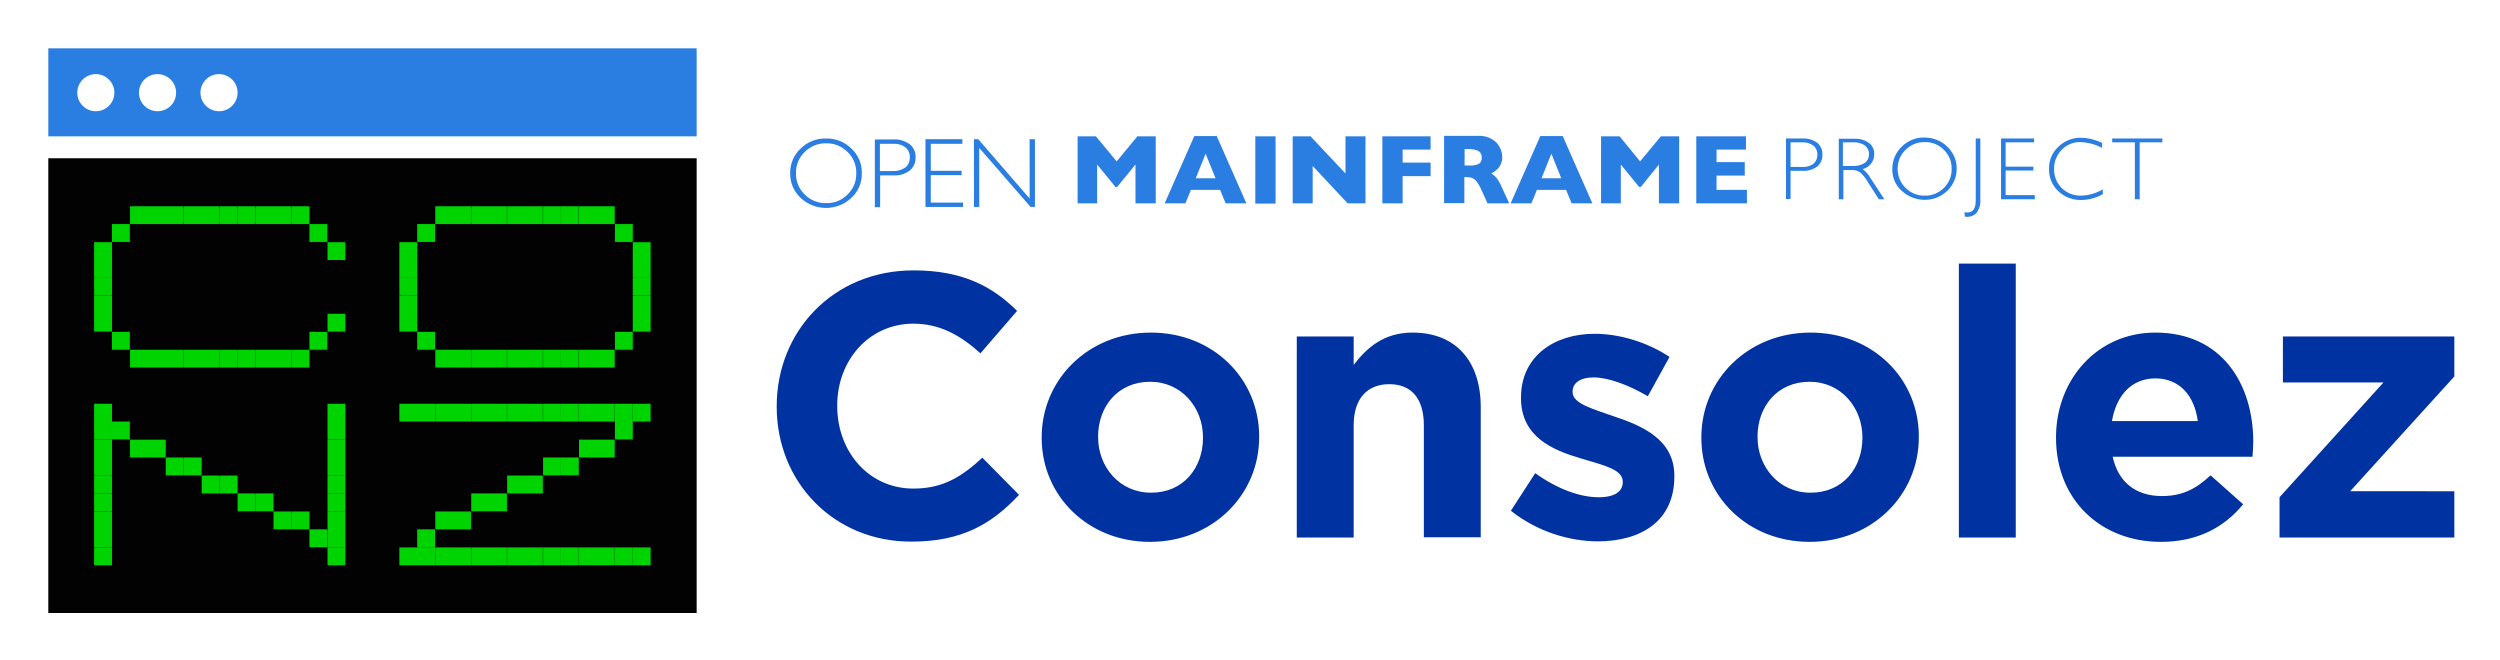 <svg xmlns="http://www.w3.org/2000/svg" role="img" viewBox="-18.94 -16.94 1036.88 273.88"><title>ConsoleZ logo</title><style>svg {enable-background:new 0 0 1000 240}</style><style>.st1{fill:none}.st2{fill:#2a7de1}.st3{fill:#00d400}</style><circle cx="46.4" cy="21.5" r="7.7" class="st1" transform="rotate(-45.001 46.39 21.521)"/><circle cx="20.8" cy="21.5" r="7.7" class="st1" transform="rotate(-45.001 20.785 21.52)"/><circle cx="71.9" cy="21.5" r="7.7" class="st1" transform="rotate(-45.001 71.89 21.521)"/><path d="M1.1 3.1v36.5H270V3.1H1.1zm19.7 26.1c-4.2 0-7.7-3.4-7.7-7.7 0-4.2 3.4-7.7 7.7-7.7 4.2 0 7.7 3.4 7.7 7.7 0 4.3-3.5 7.7-7.7 7.7zm25.6 0c-4.2 0-7.7-3.4-7.7-7.7 0-4.2 3.4-7.7 7.7-7.7 4.2 0 7.7 3.4 7.7 7.7 0 4.3-3.5 7.7-7.7 7.7zm25.5 0c-4.2 0-7.7-3.4-7.7-7.7 0-4.2 3.4-7.7 7.7-7.7 4.2 0 7.7 3.4 7.7 7.7 0 4.3-3.5 7.7-7.7 7.7z" class="st2"/><path fill="#020202" d="M1.1 48.7H270v188.6H1.1z"/><path d="M27.5 157.9h7.4v7.4h-7.4zm7.5 7.5h7.4v7.4H35zm7.4 0h7.4v7.4h-7.4zm7.4 7.4h7.4v7.4h-7.4zm7.5 0h7.4v7.4h-7.4zm7.4 7.5h7.4v7.4h-7.4zm7.5 0h7.4v7.4h-7.4z" class="st3"/><path d="M79.6 187.7H87v7.4h-7.4zm7.5 0h7.4v7.4h-7.4zm7.4 7.5h7.4v7.4h-7.4zm7.5 0h7.4v7.4H102zm7.4 7.4h7.4v7.4h-7.4zm7.5-52.1h7.4v7.4h-7.4zm0 7.4h7.4v7.4h-7.4zm0 7.5h7.4v7.4h-7.4zm0 7.4h7.4v7.4h-7.4zm0 7.5h7.4v7.4h-7.4z" class="st3"/><path d="M116.9 187.7h7.4v7.4h-7.4zm0 7.5h7.4v7.4h-7.4zm0 7.4h7.4v7.4h-7.4zm0 7.5h7.4v7.4h-7.4zm29.8-59.6h7.4v7.4h-7.4zm0 59.6h7.4v7.4h-7.4zm7.4-59.6h7.4v7.4h-7.4zm0 52.1h7.4v7.4h-7.4zm0 7.5h7.4v7.4h-7.4zm7.5-59.6h7.4v7.4h-7.4zm0 59.6h7.4v7.4h-7.4zm7.4-59.6h7.4v7.4H169zm0 44.7h7.4v7.4H169zm0 14.9h7.4v7.4H169zm7.5-59.6h7.4v7.4h-7.4zm-14.9 44.7h7.4v7.4h-7.4zm14.9 14.9h7.4v7.4h-7.4zm7.4-59.6h7.4v7.4h-7.4zm0 37.2h7.4v7.4h-7.4zm-7.4 0h7.4v7.4h-7.4zm7.4 22.4h7.4v7.4h-7.4zm7.5-59.6h7.4v7.4h-7.4zm0 29.8h7.4v7.4h-7.4zm0 29.8h7.4v7.4h-7.4zm7.4-59.6h7.4v7.4h-7.4zm0 29.8h7.4v7.4h-7.4zm0 29.8h7.4v7.4h-7.4zm7.5-59.6h7.4v7.4h-7.4zm0 22.3h7.4v7.4h-7.4zm0 37.3h7.4v7.4h-7.4z" class="st3"/><path d="M213.7 150.5h7.4v7.4h-7.4zm0 22.3h7.4v7.4h-7.4zm0 37.3h7.4v7.4h-7.4zm7.5-59.6h7.4v7.4h-7.4zm0 59.6h7.4v7.4h-7.4zm7.4-59.6h7.4v7.4h-7.4zm0 14.9h7.4v7.4h-7.4zm-7.4 0h7.4v7.4h-7.4zm7.4 44.7h7.4v7.4h-7.4zm7.5-59.6h7.4v7.4h-7.4zm0 7.4h7.4v7.4h-7.4zm0 52.2h7.4v7.4h-7.4zM146.7 83.5h7.4v7.4h-7.4zm0 7.4h7.4v7.4h-7.4z" class="st3"/><path d="M146.7 98.3h7.4v7.4h-7.4zm0 7.5h7.4v7.4h-7.4zm0 7.4h7.4v7.4h-7.4zm7.4-37.2h7.4v7.4h-7.4zm0 44.7h7.4v7.4h-7.4zm7.5-52.1h7.4V76h-7.4zm0 59.5h7.4v7.4h-7.4zm7.4-59.5h7.4V76H169zm0 59.5h7.4v7.4H169zm7.5-59.5h7.4V76h-7.4zm0 59.5h7.4v7.4h-7.4zm7.4-59.5h7.4V76h-7.4zm0 59.5h7.4v7.4h-7.4zm7.5-59.5h7.4V76h-7.4zm0 59.5h7.4v7.4h-7.4zm7.4-59.5h7.4V76h-7.4zm0 59.5h7.4v7.4h-7.4zm7.5-59.5h7.4V76h-7.4zm0 59.5h7.4v7.4h-7.4z" class="st3"/><path d="M213.7 68.6h7.4V76h-7.4zm0 59.5h7.4v7.4h-7.4zm7.5-59.5h7.4V76h-7.4zm0 59.5h7.4v7.4h-7.4zm7.4-59.5h7.4V76h-7.4zm0 59.5h7.4v7.4h-7.4zm7.5-52.1h7.4v7.4h-7.4zm0 44.7h7.4v7.4h-7.4zm7.4-37.2h7.4v7.4h-7.4zm0 7.4h7.4v7.4h-7.4z" class="st3"/><path d="M243.5 98.3h7.4v7.4h-7.4zm0 7.5h7.4v7.4h-7.4zm0 7.4h7.4v7.4h-7.4zM20.1 83.5h7.4v7.4h-7.4zm0 7.4h7.4v7.4h-7.4z" class="st3"/><path d="M20.1 98.3h7.4v7.4h-7.4zm0 7.5h7.4v7.4h-7.4zm0 7.4h7.4v7.4h-7.4zM27.5 76h7.4v7.4h-7.4zm0 44.7h7.4v7.4h-7.4zM35 68.6h7.4V76H35zm0 59.5h7.4v7.4H35zm7.4-59.5h7.4V76h-7.4zm0 59.5h7.4v7.4h-7.4zm7.4-59.5h7.4V76h-7.4zm0 59.5h7.4v7.4h-7.4zm7.5-59.5h7.4V76h-7.4zm0 59.5h7.4v7.4h-7.4zm7.4-59.5h7.4V76h-7.4zm0 59.5h7.4v7.4h-7.4zm7.5-59.5h7.4V76h-7.4zm0 59.5h7.4v7.4h-7.4z" class="st3"/><path d="M79.6 68.6H87V76h-7.4zm0 59.5H87v7.4h-7.4zm7.5-59.5h7.4V76h-7.4zm0 59.5h7.4v7.4h-7.4zm7.4-59.5h7.4V76h-7.4zm0 59.5h7.4v7.4h-7.4zm7.5-59.5h7.4V76H102zm0 59.5h7.4v7.4H102zm7.4-52.1h7.4v7.4h-7.4zm0 44.7h7.4v7.4h-7.4zm7.5-37.2h7.4v7.4h-7.4zm0 29.7h7.4v7.4h-7.4zm126.6 37.3h7.4v7.4h-7.4zm0 59.6h7.4v7.4h-7.4zM20.1 150.5h7.4v7.4h-7.4zm0 7.4h7.4v7.4h-7.4zm0 7.5h7.4v7.4h-7.4zm0 7.4h7.4v7.4h-7.4zm0 7.5h7.4v7.4h-7.4z" class="st3"/><path d="M20.1 187.7h7.4v7.4h-7.4zm0 7.5h7.4v7.4h-7.4zm0 7.4h7.4v7.4h-7.4zm0 7.5h7.4v7.4h-7.4z" class="st3"/><path d="M323.7 67.3c3.3.1 6.5-1.2 8.9-3.6 2.4-2.3 3.7-5.5 3.6-8.8.1-3.3-1.2-6.5-3.6-8.8-2.3-2.4-5.5-3.7-8.9-3.6-3.3-.1-6.6 1.2-8.9 3.6-2.4 2.3-3.7 5.5-3.6 8.8-.1 3.3 1.3 6.5 3.6 8.8 2.4 2.4 5.6 3.7 8.9 3.6z" class="st1"/><path d="M334.2 65.1c2.8-2.6 4.4-6.3 4.3-10.2.1-3.9-1.5-7.6-4.3-10.2-2.8-2.8-6.6-4.3-10.6-4.2-3.9-.1-7.7 1.4-10.5 4.2-2.8 2.6-4.4 6.4-4.3 10.2-.1 3.9 1.5 7.6 4.3 10.2 5.9 5.6 15.2 5.6 21.1 0zm-19.4-19c2.4-2.4 5.6-3.7 8.9-3.6 3.3-.1 6.5 1.2 8.9 3.6 2.4 2.3 3.7 5.5 3.6 8.8.1 3.3-1.2 6.5-3.6 8.8-2.3 2.4-5.5 3.7-8.9 3.6-3.3.1-6.6-1.2-8.9-3.6-2.4-2.3-3.7-5.5-3.6-8.8-.1-3.3 1.2-6.5 3.6-8.8z" class="st2"/><path d="M356.6 52.5c1.2-1 1.9-2.6 1.8-4.2.1-1.6-.6-3.1-1.8-4.1-1.5-1.1-3.3-1.6-5.1-1.5H346V54h5.2c1.9.1 3.8-.4 5.4-1.5zm124.5-5.7L477 56.9h8.2zm113.4 4.1c.8-.6 1.3-1.6 1.1-2.6.1-1.1-.4-2.1-1.3-2.7-1.3-.6-2.7-.9-4.1-.8h-1.8v6.7h1.8c1.5.2 2.9 0 4.3-.6zm184.9 13.3c3 .1 5.8-1.1 7.9-3.2 2.1-2.1 3.3-4.9 3.2-7.9.1-3-1.1-5.8-3.2-7.9-2.1-2.1-5-3.3-7.9-3.2-3-.1-5.9 1.1-8 3.2-2.1 2.1-3.3 4.9-3.3 7.9-.1 3 1.1 5.8 3.3 7.9 2.1 2.1 5 3.2 8 3.2zm-24.9-13.5c1.1-.9 1.8-2.2 1.7-3.6.1-1.4-.6-2.8-1.7-3.6-1.5-1-3.2-1.4-4.9-1.3h-4.1V52h4.2c1.7.1 3.4-.4 4.8-1.3zm-21.3.3c1.1-.9 1.7-2.3 1.6-3.8.1-1.4-.5-2.8-1.6-3.7-1.3-1-2.9-1.5-4.6-1.4h-4.9v10.2h4.7c1.7.1 3.4-.4 4.8-1.3zm-108.7-4.2l-4.1 10.1h8.2z" class="st1"/><path d="M723.7 53.9h4.8c2.2.2 4.5-.5 6.3-1.8 1.4-1.2 2.2-3 2.1-4.9.1-1.9-.7-3.7-2.1-4.9-1.8-1.3-3.9-1.9-6.1-1.8h-6.9v25.1h1.9V53.9zm0-11.8h4.9c1.6-.1 3.3.4 4.6 1.4 1.1.9 1.7 2.3 1.6 3.7.1 1.4-.5 2.8-1.6 3.8-1.4 1-3.1 1.4-4.8 1.3h-4.7V42.1zm21.8 11.5h3.4c1.3-.1 2.5.2 3.6.9 1.4 1.2 2.5 2.7 3.4 4.3l4.4 6.9h2.3l-5.7-8.7c-.8-1.5-2-2.8-3.3-3.8 2.8-.7 4.8-3.2 4.8-6.1.1-1.8-.7-3.6-2.1-4.7-1.8-1.3-4-1.9-6.2-1.8h-6.4v25.1h1.9V53.6zm0-11.5h4.1c1.7-.1 3.5.3 4.9 1.3 1.1.8 1.8 2.2 1.7 3.6.1 1.4-.6 2.8-1.7 3.6-1.4.9-3.1 1.4-4.9 1.3h-4.2v-9.8zm43.2 20.1c2.5-2.4 3.9-5.7 3.9-9.1.1-3.5-1.4-6.8-3.9-9.2-2.5-2.5-5.9-3.8-9.5-3.8-3.5-.1-6.9 1.3-9.4 3.8-2.5 2.4-3.9 5.7-3.9 9.2-.1 3.5 1.3 6.8 3.9 9.1 5.4 5 13.7 5 18.9 0zm-17.3-17c2.1-2.1 5-3.3 8-3.2 3-.1 5.8 1.1 7.9 3.2 2.1 2.1 3.3 4.9 3.2 7.9.1 3-1.1 5.8-3.2 7.9-2.1 2.1-5 3.3-7.9 3.2-3 .1-5.9-1.1-8-3.2-2.1-2.1-3.3-4.9-3.3-7.9s1.1-5.8 3.3-7.9zM797.1 73c1.4 0 2.7-.6 3.7-1.6 1.2-1.6 1.8-3.7 1.6-5.7V40.5h-1.9v25.7c0 3.4-1.2 5-3.5 5-.4 0-.8-.1-1.2-.1l.2 1.8c.3.1.7.1 1.1.1zm27.9-9h-12.1V53.8h11.5v-1.6h-11.5V42.1h11.8v-1.6H811v25.2h14zm19.3 2c3.1 0 6.2-.9 8.9-2.4v-2c-2.7 1.6-5.8 2.5-8.9 2.6-3 .1-5.9-1-8.1-3.1-2.1-2.1-3.3-5-3.2-7.9-.1-3 1.1-5.8 3.1-8 2.1-2.1 4.9-3.3 7.8-3.2 3.1.1 6.2.9 9 2.4v-2.1c-2.8-1.3-5.8-2.1-8.8-2.1-3.5-.1-6.8 1.3-9.3 3.7-2.6 2.4-4 5.7-3.9 9.2-.1 3.5 1.3 6.8 3.8 9.2 2.6 2.5 6 3.8 9.6 3.7zm12.8-23.9h9.4v23.6h2V42.1h9.4v-1.6h-20.8zm-421 9.2l7.6 9.3h.7l7.6-9.3v16.1h8.4V39.6h-7.6L444.2 50l-8.6-10.4H428v27.8h8.1zM475 61.8h12.1l2.3 5.6h8.6l-12.3-27.9h-9.3l-12.3 27.9h8.6l2.3-5.6zm6.1-15l4.1 10.2H477l4.1-10.2zm20.6-7.2h8.4v27.9h-8.4zm23.8 12.3L540 67.4h7.4V39.6h-8.3V55l-14.5-15.4h-7.4v27.8h8.3zm37.3 4.2h11.6v-5.6h-11.6v-5.4h11.6v-5.5h-20v27.8h8.4zm25.6.4h.9c.8 0 1.6.1 2.4.4.8.4 1.4.9 1.9 1.6.9 1.2 1.6 2.6 2.2 4l2.2 4.9h9l-2.8-6.1c-.6-1.5-1.4-3-2.4-4.4-.6-.7-1.4-1.4-2.2-1.9.7-.4 1.4-.8 2-1.3.7-.6 1.3-1.3 1.7-2.1.6-1.1.9-2.3.8-3.6 0-1.3-.4-2.6-1-3.8-.7-1.4-1.8-2.6-3.2-3.4-1.7-1-3.7-1.5-5.7-1.4H580v27.9h8.4V56.5zm0-11.6h1.8c1.4-.1 2.8.2 4.1.8.9.6 1.4 1.6 1.3 2.7.1 1-.3 2-1.1 2.6-1.3.6-2.8.8-4.2.7h-1.8v-6.8zm30.1 16.9h12.1l2.3 5.6h8.6l-12.3-27.9h-9.3l-12.3 27.9h8.6l2.3-5.6zm6-15l4.1 10.2h-8.2l4.1-10.2zm28.8 4.5l7.6 9.3h.7l7.5-9.3v16.1h8.4V39.6h-7.6L661.3 50l-8.5-10.4h-7.7v27.8h8.2zm52.3 10.5H693v-5.9h11.7v-5.6H693v-5.2h12.2v-5.5h-20.6v27.8h21zm-359.6-6h5.4c2.5.2 5-.5 7-2 1.6-1.4 2.5-3.4 2.4-5.5.1-2.1-.8-4.1-2.4-5.4-2-1.4-4.4-2.2-6.8-2h-7.7V69h2.2V55.8zm0-13.1h5.5c1.8-.1 3.7.4 5.1 1.5 1.2 1 1.9 2.5 1.8 4.1.1 1.6-.6 3.2-1.8 4.2-1.6 1.1-3.4 1.6-5.3 1.5H346V42.7zm34.5 24.4h-13.4V55.7h12.8v-1.8h-12.8V42.7h13.1v-1.9h-15.3v28.1h15.6zm6.7-22.7l21.3 24.5h1.8V40.8h-2.2v24.6l-21.3-24.6H385v28.1h2.2z" class="st2"/><path fill="#0033a1" d="M303.2 151.8v-.3c0-30.9 23.3-56.3 56.8-56.3 20.5 0 32.8 6.8 42.9 16.8l-15.2 17.6c-8.4-7.6-17-12.3-27.8-12.3-18.4 0-31.6 15.2-31.6 33.9v.3c0 18.7 12.9 34.2 31.6 34.2 12.4 0 20.1-5 28.6-12.8l15.2 15.4c-11.2 12-23.6 19.4-44.6 19.4-32.1.1-55.9-24.6-55.9-55.9zm109.9 12.9v-.3c0-23.9 19.3-43.4 45.3-43.4 25.8 0 44.9 19.1 44.9 43.1v.3c0 23.9-19.3 43.4-45.3 43.4-25.7 0-44.9-19.1-44.9-43.1zm66.9 0v-.3c0-12.3-8.9-23-21.9-23-13.5 0-21.6 10.4-21.6 22.7v.3c0 12.3 8.9 23 21.9 23 13.5.1 21.6-10.4 21.6-22.7zm38.9-42.1h23.6v11.8c5.4-7 12.4-13.4 24.4-13.4 17.9 0 28.3 11.8 28.3 30.9v54h-23.6v-46.5c0-11.2-5.3-17-14.3-17s-14.8 5.8-14.8 17V206h-23.6v-83.4zm88.8 72.3l10.1-15.6c9 6.5 18.5 10 26.3 10 6.8 0 10-2.5 10-6.2v-.3c0-5.1-8.1-6.8-17.3-9.6-11.7-3.4-24.9-8.9-24.9-25v-.3c0-17 13.7-26.4 30.5-26.4 10.6 0 22.1 3.6 31.1 9.6l-9 16.3c-8.2-4.8-16.5-7.8-22.5-7.8-5.8 0-8.7 2.5-8.7 5.8v.3c0 4.7 7.9 6.8 17 10 11.7 3.9 25.2 9.5 25.2 24.7v.3c0 18.5-13.8 26.9-31.9 26.9-11.8-.1-24.9-4-35.9-12.7zm79-30.2v-.3c0-23.9 19.3-43.4 45.3-43.4 25.8 0 44.9 19.1 44.9 43.1v.3c0 23.9-19.3 43.4-45.3 43.4-25.8 0-44.9-19.1-44.9-43.1zm66.8 0v-.3c0-12.3-8.9-23-21.9-23-13.5 0-21.6 10.4-21.6 22.7v.3c0 12.3 8.9 23 21.9 23 13.6.1 21.6-10.4 21.6-22.7zm40-72.3h23.6V206h-23.6V92.4zm40.3 72.3v-.3c0-23.8 17-43.4 41.2-43.4 27.8 0 40.6 21.6 40.6 45.3 0 1.9-.2 4-.3 6.2h-58c2.3 10.7 9.8 16.3 20.4 16.3 7.9 0 13.7-2.5 20.2-8.6l13.5 12c-7.8 9.6-19 15.6-34.1 15.6-25 0-43.5-17.5-43.5-43.1zm58.8-7C891.2 147.1 885 140 875 140c-9.8 0-16.2 7-18 17.7h35.6zm33.9 31.6l43.1-47.6h-41.7v-19.1H999v16.6l-43.2 47.6H999V206h-72.5v-16.7z"/></svg>